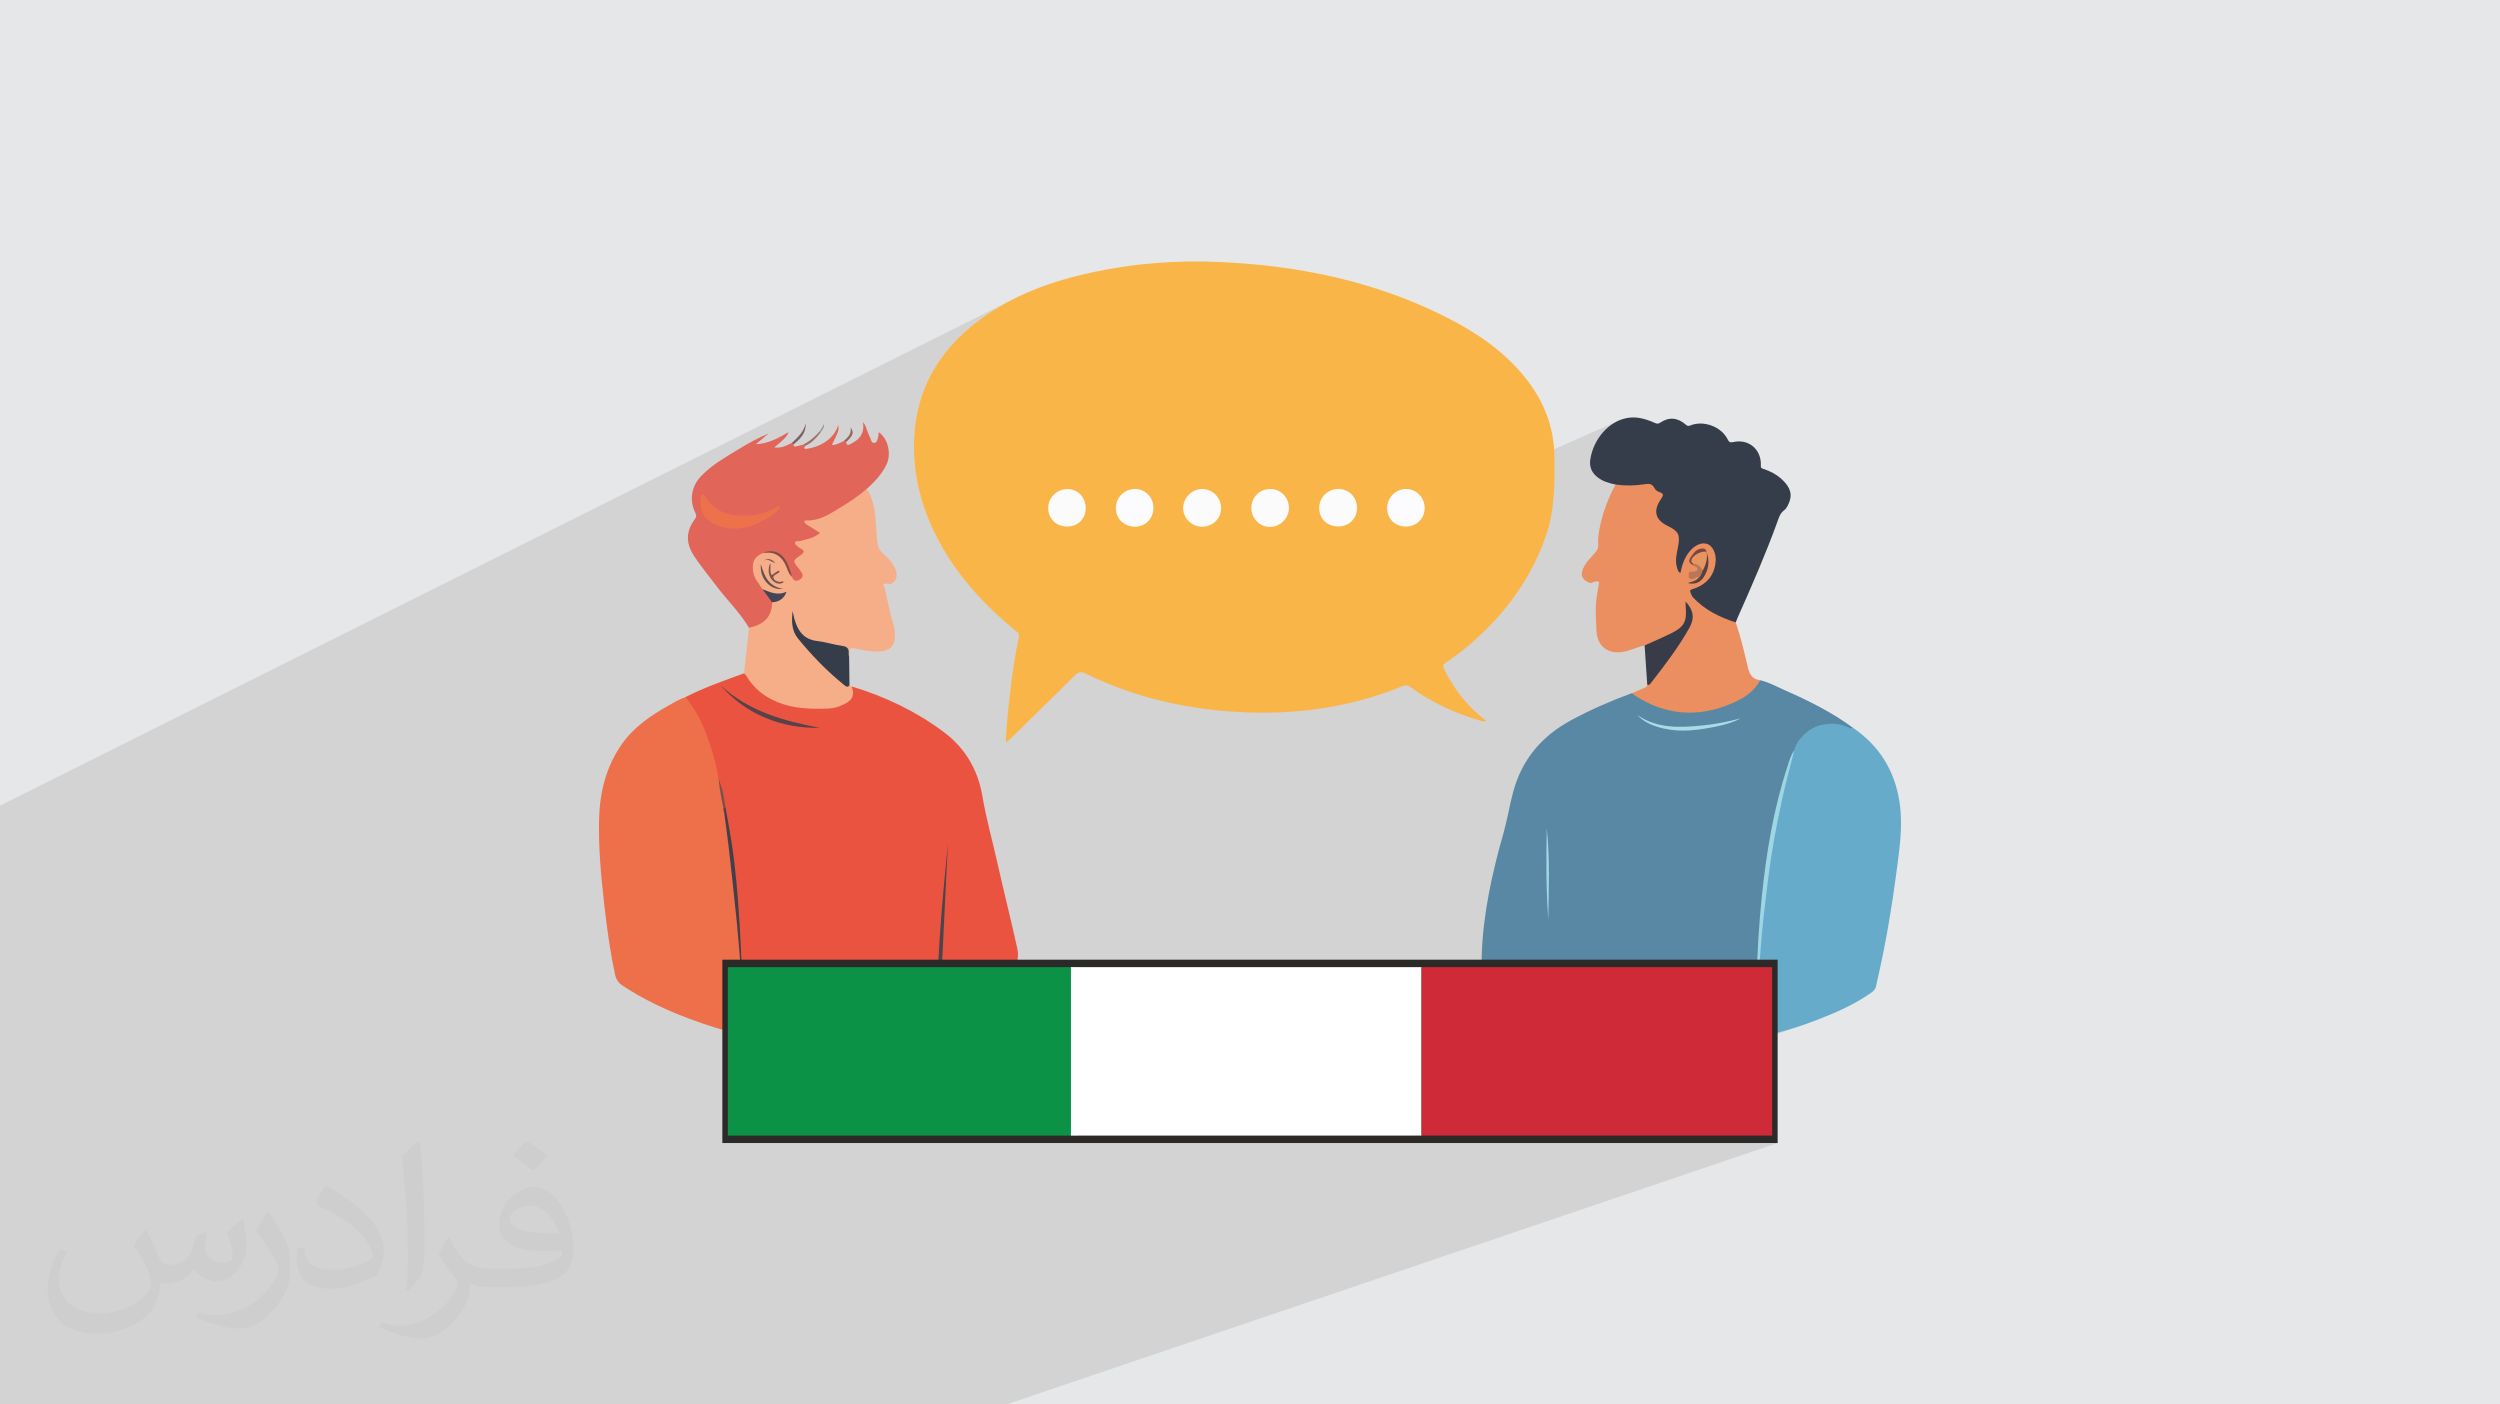 <?xml version="1.0" encoding="UTF-8"?>
<!DOCTYPE svg PUBLIC "-//W3C//DTD SVG 1.0//EN" "http://www.w3.org/TR/2001/REC-SVG-20010904/DTD/svg10.dtd">
<!-- Creator: CorelDRAW -->
<svg xmlns="http://www.w3.org/2000/svg" xml:space="preserve" width="94.192mm" height="52.917mm" version="1.0" style="shape-rendering:geometricPrecision; text-rendering:geometricPrecision; image-rendering:optimizeQuality; fill-rule:evenodd; clip-rule:evenodd"
viewBox="0 0 9404.92 5283.66"
 xmlns:xlink="http://www.w3.org/1999/xlink"
 xmlns:xodm="http://www.corel.com/coreldraw/odm/2003">
 <defs>
  <style type="text/css">
   <![CDATA[
    .fil36 {fill:#2B2A29}
    .fil39 {fill:#CF2A37}
    .fil37 {fill:#0C9246}
    .fil38 {fill:white}
    .fil3 {fill:#F9B548;fill-rule:nonzero}
    .fil11 {fill:#F6AE88;fill-rule:nonzero}
    .fil29 {fill:#ED724B;fill-rule:nonzero}
    .fil6 {fill:#ED704A;fill-rule:nonzero}
    .fil5 {fill:#EA5340;fill-rule:nonzero}
    .fil18 {fill:#FCFBFD;fill-rule:nonzero}
    .fil17 {fill:#FCFBFB;fill-rule:nonzero}
    .fil9 {fill:#EB8E60;fill-rule:nonzero}
    .fil10 {fill:#E16558;fill-rule:nonzero}
    .fil35 {fill:#E49560;fill-rule:nonzero}
    .fil26 {fill:#BA7758;fill-rule:nonzero}
    .fil14 {fill:#A16E67;fill-rule:nonzero}
    .fil20 {fill:#A9DAE7;fill-rule:nonzero}
    .fil28 {fill:#7E453F;fill-rule:nonzero}
    .fil15 {fill:#93655C;fill-rule:nonzero}
    .fil34 {fill:#86504C;fill-rule:nonzero}
    .fil31 {fill:#834B48;fill-rule:nonzero}
    .fil21 {fill:#A0D8EA;fill-rule:nonzero}
    .fil19 {fill:#9ED6E4;fill-rule:nonzero}
    .fil25 {fill:#7B524A;fill-rule:nonzero}
    .fil16 {fill:#9A9294;fill-rule:nonzero}
    .fil33 {fill:#77544D;fill-rule:nonzero}
    .fil13 {fill:#7A6162;fill-rule:nonzero}
    .fil27 {fill:#574040;fill-rule:nonzero}
    .fil32 {fill:#614F53;fill-rule:nonzero}
    .fil24 {fill:#564248;fill-rule:nonzero}
    .fil7 {fill:#67ABCA;fill-rule:nonzero}
    .fil4 {fill:#5888A3;fill-rule:nonzero}
    .fil22 {fill:#49454A;fill-rule:nonzero}
    .fil23 {fill:#433F48;fill-rule:nonzero}
    .fil30 {fill:#444457;fill-rule:nonzero}
    .fil12 {fill:#373C48;fill-rule:nonzero}
    .fil8 {fill:#363D4A;fill-rule:nonzero}
    .fil2 {fill:#373435;fill-opacity:0.031}
    .fil1 {fill:#2B2A29;fill-opacity:0.102}
    .fil0 {fill:#E6E7E8}
   ]]>
  </style>
 </defs>
 <g id="Layer_x0020_1">
  <polygon class="fil0" points="-0,0 9404.92,0 9404.92,5283.66 -0,5283.66 "/>
  <polygon class="fil1" points="6965.62,2739.78 6954.93,2743.96 6956.92,2744.61 6960.29,2744.9 6963.59,2744 6748.89,2827.63 6747.32,2833.85 6744.5,2844.81 6741.67,2855.78 6738.83,2866.74 6735.97,2877.69 6733.12,2888.66 6730.27,2899.62 6727.45,2910.58 6724.63,2921.55 6721.84,2932.52 6719.1,2943.5 6716.39,2954.5 6713.74,2965.49 6711.14,2976.51 6708.59,2987.54 6706.13,2998.58 6702.06,3017.21 6698.08,3035.86 6694.17,3054.53 6690.34,3073.21 6686.61,3091.9 6682.96,3110.62 6679.42,3129.35 6675.97,3148.1 6672.64,3166.88 6669.41,3185.67 6666.31,3204.49 6663.32,3223.33 6660.47,3242.19 6657.73,3261.08 6655.14,3279.99 6652.69,3298.94 6650.4,3317.21 6648.13,3335.48 6645.87,3353.75 6643.64,3372.02 6641.45,3390.3 6639.3,3408.58 6637.19,3426.86 6635.15,3445.15 6633.17,3463.46 6631.27,3481.76 6629.44,3500.07 6627.7,3518.39 6626.05,3536.74 6624.51,3555.08 6623.07,3573.45 6621.76,3591.82 6621.13,3600.67 6620.44,3609.51 6619.71,3618.34 6618.93,3627.19 6618.12,3636.03 6617.91,3638.31 6666.75,3638.31 6666.75,3890.25 6674.78,3888.27 6689.52,3884.47 6704.2,3880.49 6718.84,3876.34 6733.43,3872.03 6747.96,3867.55 6762.45,3862.91 6776.9,3858.12 6791.3,3853.17 6666.75,3897.17 6666.75,4272.02 6584.42,4300.03 6687.44,4300.03 3785.69,5283.66 3693.11,5283.66 2742.27,5283.66 2703.36,5283.66 2511.14,5283.66 2299.57,5283.66 2285.88,5283.66 2213.15,5283.66 2177.74,5283.66 2125.78,5283.66 1980.62,5283.66 1940.5,5283.66 1754.21,5283.66 1354.5,5283.66 1352.12,5283.66 1351.2,5283.66 1121.55,5283.66 1023.03,5283.66 1016,5283.66 954.74,5283.66 949.05,5283.66 289.28,5283.66 217.78,5283.66 195.17,5283.66 138.47,5283.66 -0,5283.66 -0,5271.05 -0,5256.49 -0,5255.76 -0,5246.25 -0,5240.69 -0,5045.99 -0,5036.9 -0,5014.54 -0,4950.54 -0,4906.2 -0,4877.49 -0,4809.06 -0,4806.62 -0,4805.69 -0,4795.32 -0,4788.22 -0,4755.57 -0,4751.33 -0,4702.8 -0,4686.27 -0,4654.25 -0,4653.21 -0,4648.12 -0,4512.62 -0,4442.95 -0,4396.79 -0,4394.8 -0,4333.3 -0,4321.22 -0,4321.08 -0,4313.45 -0,4286.34 -0,4286.33 -0,4266.39 -0,4249.33 -0,4248.5 -0,4230.11 -0,4202.54 -0,4196.7 -0,4192.37 -0,4144.38 -0,4144.25 -0,4136.89 -0,4126.19 -0,4121.58 -0,4109.05 -0,4103.61 -0,4098.41 -0,4097.17 -0,4097.09 -0,4084.86 -0,4079.03 -0,4073.16 -0,4044.01 -0,4041.51 -0,4037.61 -0,4032.32 -0,4020.85 -0,4014.08 -0,4008.61 -0,4004.58 -0,3978.73 -0,3970.78 -0,3965.89 -0,3945.58 -0,3935.99 -0,3924.28 -0,3920.79 -0,3919.4 -0,3918.36 -0,3912.39 -0,3911.54 -0,3906.8 -0,3889.63 -0,3879.17 -0,3846.71 -0,3842.49 -0,3841.63 -0,3836.04 -0,3835.2 -0,3830.5 -0,3821.26 -0,3820.21 -0,3819.18 -0,3818.53 -0,3818.13 -0,3814.38 -0,3808.91 -0,3798.27 -0,3761.08 -0,3751.65 -0,3750.45 -0,3749.14 -0,3724.89 -0,3720.84 -0,3714.88 -0,3708.98 -0,3698.87 -0,3696.28 -0,3693.13 -0,3690.91 -0,3686.47 -0,3643.08 -0,3637.67 -0,3628.85 -0,3610.74 -0,3610.47 -0,3606.13 -0,3605.96 -0,3589.75 -0,3589.51 -0,3584.65 -0,3582.64 -0,3582.42 -0,3582.25 -0,3579.54 -0,3569.63 -0,3558.26 -0,3550.29 -0,3550.2 -0,3550.11 -0,3546.42 -0,3544.07 -0,3543.23 -0,3526.3 -0,3516.58 -0,3512.91 -0,3512.63 -0,3506.28 -0,3505.68 -0,3504.39 -0,3496.67 -0,3493.25 -0,3492.31 -0,3490.68 -0,3486.8 -0,3486.45 -0,3486.28 -0,3485.63 -0,3484.94 -0,3483.59 -0,3482.59 -0,3476.59 -0,3473.34 -0,3464.28 -0,3464.2 -0,3459.41 -0,3441.32 -0,3440.47 -0,3436.69 -0,3432.52 -0,3431.72 -0,3425.21 -0,3421.65 -0,3419.22 -0,3412.54 -0,3366.87 -0,3356.12 -0,3352.07 -0,3351.52 -0,3332.89 -0,3329.96 -0,3328.92 -0,3301.5 -0,3274.94 -0,3258.73 -0,3246.12 -0,3239.67 -0,3239.38 -0,3235.68 -0,3226.06 -0,3219.02 -0,3216.33 -0,3193.27 -0,3188.06 -0,3185.3 -0,3176.6 -0,3172.36 -0,3165.1 -0,3164.46 -0,3164.43 -0,3156.81 -0,3153.47 -0,3148.4 -0,3147.42 -0,3131.19 -0,3101.55 -0,3101.11 -0,3099.68 -0,3098.82 -0,3073.52 -0,3069.83 -0,3042.89 -0,3031 3810.36,1126 3797.67,1132.56 3785.06,1139.33 3772.55,1146.29 3760.12,1153.48 3747.79,1160.88 3735.54,1168.51 3723.39,1176.35 3711.35,1184.43 3699.4,1192.73 3687.55,1201.28 3672,1212.99 3656.93,1224.96 3642.35,1237.16 3628.24,1249.61 3614.62,1262.31 3601.49,1275.25 3588.84,1288.45 3576.69,1301.89 3565.03,1315.58 3553.87,1329.52 3543.21,1343.71 3533.04,1358.15 3523.38,1372.84 3514.23,1387.79 3505.57,1402.99 3497.44,1418.43 3489.81,1434.14 3482.7,1450.09 3476.1,1466.31 3470.02,1482.78 3464.46,1499.5 3459.41,1516.47 3454.9,1533.71 3450.92,1551.2 3447.45,1568.95 3444.53,1586.97 3442.13,1605.24 3440.27,1623.76 3438.95,1642.55 3438.16,1661.6 3437.93,1680.92 3438.23,1700.49 3438.73,1713.52 3439.48,1726.47 3440.45,1739.36 3441.66,1752.19 3443.11,1764.94 3444.77,1777.63 3446.66,1790.25 3448.78,1802.81 3451.13,1815.3 3453.68,1827.72 3456.46,1840.08 3459.44,1852.39 3462.65,1864.62 3466.05,1876.79 3469.68,1888.89 3473.49,1900.93 3477.53,1912.91 3481.75,1924.84 3486.17,1936.69 3490.8,1948.48 3495.61,1960.22 3500.61,1971.89 3505.8,1983.51 3511.18,1995.06 3516.76,2006.55 3522.5,2017.98 3528.43,2029.36 3534.53,2040.68 3540.81,2051.93 3542.14,2054.24 3986.97,1845.7 4000.39,1841.36 4014.78,1839.71 4029.05,1840.96 4042.23,1844.95 4054.08,1851.41 4064.34,1860.07 4072.74,1870.69 4079.04,1882.99 4082.99,1896.7 4084.33,1911.58 4083.69,1918.35 4240.88,1845.37 4254.16,1841.13 4268.48,1839.53 4282.85,1840.76 4296.16,1844.71 4308.16,1851.1 4318.57,1859.67 4327.14,1870.16 4333.6,1882.29 4337.68,1895.8 4339.12,1910.44 4338.48,1917.42 4496.13,1844.93 4509.35,1840.88 4523.35,1839.61 4537.62,1841.25 4550.86,1845.55 4562.8,1852.21 4573.19,1860.98 4581.73,1871.58 4588.18,1883.72 4592.25,1897.14 4593.68,1911.56 4593.18,1916.66 4749.4,1845.51 4762.73,1841.21 4777.23,1839.49 4791.5,1840.6 4804.82,1844.48 4816.92,1850.83 4827.5,1859.36 4836.28,1869.8 4842.98,1881.87 4847.3,1895.29 4848.96,1909.78 4848.36,1916.4 5006.11,1845.23 5019.5,1840.97 5033.91,1839.38 5048.41,1840.61 5061.81,1844.53 5073.86,1850.87 5084.3,1859.39 5092.88,1869.81 5099.35,1881.9 5103.45,1895.4 5104.92,1910.06 5104.44,1915.59 5263.25,1844.62 5276.62,1840.7 5290.89,1839.53 5305.06,1841.28 5318.19,1845.76 5330.01,1852.66 5340.23,1861.68 5348.56,1872.54 5354.75,1884.93 5358.52,1898.55 5359.05,1905.88 6084.21,1584.58 6072.57,1590.85 6061.36,1598.13 6050.68,1606.35 6040.54,1615.45 6031.01,1625.39 6022.13,1636.09 6013.97,1647.5 6006.56,1659.56 5999.96,1672.2 5994.23,1685.37 5989.39,1699.01 5988.7,1701.51 6258.61,1582.64 6246.41,1589.75 6243.01,1591.78 5988,1704.07 5985.53,1713.07 5982.68,1727.46 5981.65,1737.38 5981.81,1746.81 5983.16,1755.75 5985.7,1764.23 5989.4,1772.26 5994.3,1779.83 6000.35,1786.97 6007.57,1793.7 6015.37,1799.62 6023.53,1804.69 6031.99,1809.02 6040.71,1812.72 6049.67,1815.85 6058.82,1818.53 6068.11,1820.83 6077.53,1822.87 6079.42,1825.15 6081.49,1826.98 6083.75,1828.44 6086.16,1829.54 6088.69,1830.34 6091.33,1830.87 6094.06,1831.18 6096.86,1831.3 6105.39,1831.53 6113.92,1831.86 6122.47,1832.2 6131.02,1832.44 6139.54,1832.48 6148.02,1832.21 6156.45,1831.53 6164.82,1830.33 6174.16,1829.02 6182.99,1828.59 6191.39,1829.11 6199.44,1830.67 6207.25,1833.32 6214.91,1837.16 6222.52,1842.25 6230.17,1848.68 6235.15,1853.63 6238.8,1858.11 6241.19,1862.3 6242.4,1866.4 6242.49,1870.6 6241.54,1875.09 6239.62,1880.06 6236.81,1885.72 6229.92,1900.87 6226.04,1914.99 6225.17,1928.13 6227.28,1940.35 6232.37,1951.71 6240.42,1962.25 6251.42,1972.04 6265.35,1981.15 6266.78,1981.97 6268.22,1982.79 6269.65,1983.61 6271.1,1984.41 6272.55,1985.17 6274.02,1985.91 6275.51,1986.62 6277.02,1987.27 6285.81,1991.62 6293.09,1996.8 6298.91,2002.76 6303.34,2009.51 6306.41,2017 6308.21,2025.2 6308.78,2034.1 6308.19,2043.68 6307.63,2048.04 6306.98,2052.38 6306.25,2056.72 6305.48,2061.03 6304.67,2065.34 6303.84,2069.66 6303.01,2073.96 6302.2,2078.27 6301.11,2084.82 6300.97,2085.87 6392.09,2047.43 6383.52,2051.26 6375.08,2056.5 6366.94,2063.06 6363.84,2066.2 6391.65,2054.47 6401.06,2051.76 6410.13,2051.33 6418.66,2053.09 6426.51,2056.98 6433.46,2062.91 6439.35,2070.78 6443.99,2080.56 6445.36,2084.48 6446.54,2088.45 6447.52,2092.45 6448.24,2096.49 6448.69,2100.55 6448.83,2104.64 6448.62,2108.76 6448.04,2112.9 6444.24,2129.67 6439.18,2145.43 6432.65,2160.05 6424.45,2173.37 6414.41,2185.24 6402.3,2195.53 6387.95,2204.07 6362.17,2214.81 6360.64,2215.72 6357.33,2218.89 6356.49,2220.4 6362.66,2217.82 6365.1,2216.92 6384.78,2209.72 6355.67,2221.85 6355.27,2222.56 6354.43,2226.73 6354.8,2231.42 6356.35,2236.65 6359.05,2242.46 6360.44,2244.84 6361.96,2247.13 6363.6,2249.32 6365.32,2251.46 6367.11,2253.53 6368.96,2255.57 6370.83,2257.57 6372.72,2259.57 6380.05,2266.96 6387.65,2273.88 6395.5,2280.39 6403.59,2286.52 6411.88,2292.29 6420.37,2297.75 6429.03,2302.93 6437.82,2307.87 6446.75,2312.59 6455.79,2317.14 6464.89,2321.57 6474.07,2325.87 6483.28,2330.11 6492.52,2334.33 6501.76,2338.54 6510.96,2342.79 6513.28,2343.73 6515.64,2344.41 6518.02,2344.79 6520.42,2344.86 6522.8,2344.59 6525.17,2343.95 6312.93,2430.88 6305.7,2441.59 6296.81,2454.46 6287.78,2467.23 6278.63,2479.92 6269.39,2492.54 6260.04,2505.08 6250.62,2517.58 6241.13,2530.02 6231.59,2542.44 6222.01,2554.82 6212.41,2567.19 6211.07,2569.04 6209.69,2571 6208.2,2572.88 6206.53,2574.52 6204.64,2575.74 6195.78,2579.34 6195.21,2580.65 6193.68,2582.69 6191.8,2584.37 6189.65,2585.76 6187.31,2586.95 6184.91,2588.03 6182.49,2589.08 6177.16,2591.44 6171.81,2593.76 6166.43,2596.06 6161.07,2598.34 6155.69,2600.61 6150.31,2602.88 6144.93,2605.15 6139.56,2607.42 6141.02,2608.66 6142.47,2609.93 6143.92,2611.21 6145.37,2612.47 6146.83,2613.72 6148.32,2614.92 6149.85,2616.07 6151.43,2617.15 6162.32,2623.96 6173.24,2630.38 6184.2,2636.42 6195.19,2642.07 6206.21,2647.33 6217.27,2652.21 6228.35,2656.72 6239.47,2660.83 6250.62,2664.57 6261.8,2667.92 6273.01,2670.89 6284.25,2673.48 6295.52,2675.69 6306.82,2677.52 6318.15,2678.97 6321.2,2679.26 6621.42,2558.98 6614.99,2564.09 6608.97,2569.64 6603.25,2575.48 6597.68,2581.49 6592.13,2587.52 6586.45,2593.45 6580.51,2599.15 6574.18,2604.46 6563.23,2612.51 6551.94,2620.07 6540.32,2627.12 6528.4,2633.67 6516.18,2639.72 6503.71,2645.28 6437.53,2671.7 6444.65,2670.06 6456.32,2666.99 6468,2663.57 6479.71,2659.76 6491.45,2655.59 6503.21,2651.05 6296.51,2733.54 6309.77,2734.09 6325.47,2734.19 6341.24,2733.82 6357.05,2733.06 6372.89,2731.98 6388.76,2730.68 6404.62,2729.22 6413.69,2728.29 6422.74,2727.24 6431.77,2726.08 6440.8,2724.8 6449.82,2723.42 6458.82,2721.93 6467.82,2720.35 6476.8,2718.67 6485.77,2716.92 6494.74,2715.08 6503.68,2713.16 6512.62,2711.18 6521.55,2709.13 6530.46,2707.02 6539.37,2704.86 6548.27,2702.64 6537.17,2708.09 6525.9,2713 5675.85,3050.13 5674.61,3055.9 5672.53,3065.54 5670.44,3075.15 5668.29,3084.77 5666.09,3094.37 5663.82,3103.94 5661.45,3113.5 5658.96,3123.01 5656.35,3132.51 5652.3,3146.87 5648.32,3161.24 5644.39,3175.62 5642.12,3184.1 5818.83,3114.78 5819.94,3125.57 5820.32,3129.67 6834.69,2732.36 6818.03,2740.37 6802,2750.82 6798.34,2753.88 6837.15,2738.68 6850.47,2734.51 6863.79,2731.39 6877.12,2729.41 6890.46,2728.62 6903.81,2729.1 6917.18,2730.91 6930.57,2734.11 6943.99,2738.77 6947,2740.2 6950.21,2741.9 6953.4,2743.43 6969.68,2737.09 6967.64,2738.81 "/>
  <path class="fil2" d="M548.54 4627.69c17.95,27.21 29.6,53.36 40.96,82.43 8.45,16.91 12.93,48.09 52.57,48.09 11.61,0 28.28,-3.42 43.06,-11.61 16.63,-8.73 29.32,-21.94 35.94,-42l15.85 -53.36 38.57 -19.02 2.64 2.64c-5.27,20.09 -6.59,39.36 -6.59,54.43 0,44.63 38.57,61.56 69.22,61.56 17.95,0 34.09,-8.73 34.09,-25.11 0,-21.13 -8.98,-57.06 -20.62,-89.29 17.95,-17.95 35.94,-35.94 56.53,-50.47l3.17 1.6c8.98,38.04 14,75.56 14,100.66 0,24.57 -10.83,51.79 -19.81,69.49 -18.49,34.87 -51.25,62.62 -90.87,62.62 -30.1,0 -63.65,-15.07 -86.66,-43.06l-1.32 0c-21.66,26.96 -55.22,51.25 -108.86,51.25l-16.63 0c-2.64,35.41 -10.29,60.49 -21.94,82.95 -31.95,62.34 -126.81,106.47 -216.1,106.47 -124.17,0 -186.51,-71.59 -186.51,-166.96 0,-58.91 19.27,-113.6 48.88,-152.42l24.29 10.04c-18.49,35.41 -30.91,68.68 -30.91,101.45 0,89.29 72.66,131.83 156.4,131.83 77.68,0 173.83,-49.41 191.28,-106.72 -6.59,-62.62 -30.1,-91.93 -66.04,-148.99 10.83,-19.02 24.83,-38.04 42.28,-58.38l3.17 0 0 0 0 0 -0.02 -0.09zm1432.13 -336.04c26.15,16.39 51.79,35.66 76.87,57.85 -14,19.81 -31.45,37.79 -53.11,53.64 -25.11,-20.34 -50.19,-37.79 -75.84,-56.27 17.42,-19.55 34.62,-38.29 52.04,-55.22l0 0 0 0 0 0 0 0 0 0 0.03 0zm13.47 244.11c-42.28,0 -76.87,27.75 -76.87,48.34 0,44.13 84.53,57.85 185.72,57.31 -12.68,-51.79 -57.06,-105.68 -108.86,-105.68l0.01 0.03zm-94.86 236.19c54.96,0 103.04,-1.6 139.74,-10.83 40.96,-10.29 75.56,-30.91 75.56,-45.17 0,-3.7 0,-8.19 -1.32,-11.89 -22.98,2.11 -49.41,2.11 -72.38,2.11 -74.49,0 -131.55,-16.91 -154.02,-58.66 -5.55,-11.61 -9.51,-24.57 -9.51,-39.36 0,-40.43 17.42,-79.79 48.09,-107 25.61,-22.45 53.89,-36.44 82.67,-36.44 52.04,0 93.51,41.75 122.57,107.54 15.85,35.94 26.68,77.4 26.68,129.72 0,34.87 -9.51,64.19 -31.17,85.85 -40.43,39.11 -114.92,53.89 -229.04,53.89l-51.79 0 0 0 -13.47 0c-28.28,0 -48.62,-5.02 -64.72,-17.42l-2.64 0c0.79,6.59 1.32,12.93 1.32,19.02 0,25.61 -8.45,58.38 -25.61,84.53 -50.72,75.3 -105.68,108.04 -153.24,108.04 -48.09,0 -107,-18.49 -160.11,-42.54l9.51 -18.49c17.17,7.13 40.96,11.89 73.7,11.89 85.85,0 198.66,-82.43 212.66,-163 -3.17,-6.59 -8.98,-15.32 -17.17,-24.57 -25.11,-29.85 -40.96,-54.68 -55.75,-80.83 12.68,-25.11 24.29,-45.17 35.13,-63.4l4.49 -0.53c36.72,74.77 69.99,117.55 144.23,117.55l11.61 0 0 0 53.89 0 0 0 0 0 0 0 0 0 0 0 0.09 0.01zm-371.98 79c6.34,-34.34 6.87,-72.91 6.87,-108.86l0 -53.36c0,-99.6 -12.68,-244.36 -22.98,-338.68 17.95,-19.27 43.06,-42 62.87,-57.31l5.81 1.6c13.47,118.62 16.63,256 16.63,383.06 0,33.3 -1.32,65.79 -4.49,89.55 -1.85,30.1 -19.27,52.83 -56.53,87.7l-8.19 -3.7zm-382.8 -157.19c1.85,46.77 24.83,83.49 105.15,83.49 49.93,0 92.19,-12.93 138.96,-35.13 8.45,-3.7 12.93,-8.73 12.93,-12.93 0,-29.32 -22.45,-68.15 -60.23,-103.55 -36.72,-33.3 -85.34,-62.62 -130.76,-82.18 -15.6,-6.59 -20.62,-13.47 -20.62,-20.09 0,-13.47 17.95,-41.75 32.77,-62.09l5.02 -0.53c52.04,27.21 110.17,67.64 153.24,112.53 39.11,41.47 63.4,83.49 63.4,129.19 0,33.81 -10.29,65.51 -26.96,95.11 -57.06,28.79 -117.83,50.72 -178.06,50.72 -73.17,0 -123.1,-34.34 -123.1,-114.92 0,-8.73 0,-22.19 3.17,-39.64l25.11 0 0 0 0 0 0 0 0 0 0 0 -0.02 0zm-132.37 -132.9l45.45 73.45c16.63,27.21 32.23,56.81 32.23,103.55l0 59.7c0,48.34 -30.91,100.13 -80.83,151.38 -39.11,34.62 -73.7,49.41 -105.68,49.41 -47.55,0 -101.98,-14.79 -164.85,-41.75l7.13 -18.49c19.81,5.27 42.79,9.77 71.06,9.77 90.36,-0.53 182.8,-66.57 225.08,-147.15 5.02,-9.26 6.87,-17.95 6.87,-24.04 0,-9.26 -5.02,-19.55 -8.98,-28.79 -22.98,-43.31 -48.62,-82.95 -76.87,-119.68 14.79,-23.25 29.6,-45.7 45.7,-67.9l3.7 0.53 0 0 0 0 0 0 0 0 0 0 -0.02 0.01z"/>
  <g id="_2885214369344">
   <g>
    <path class="fil3" d="M3783.75 2794.46c1.93,-67.55 9.62,-129.23 16.63,-190.96 7.94,-69.8 17.86,-139.33 32.8,-208.03 2.65,-12.13 -5.31,-16.84 -12.79,-22.91 -101.45,-82.28 -190.49,-175.78 -259.73,-287.2 -73.31,-117.97 -118.34,-245.57 -122.43,-384.89 -6.16,-210.17 80.93,-375.56 249.31,-499.2 125.86,-92.42 269.17,-143.74 420.24,-176.46 159.17,-34.47 320.38,-46.48 482.66,-39.09 300.21,13.67 589.6,73.97 859.03,212.13 111.57,57.19 213.72,127.84 292.35,228.07 67.29,85.77 104.68,182.19 105.87,291.85 1.08,99.74 1.56,199.16 -31.27,295.57 -55.38,162.63 -153.66,295.06 -281.93,406.97 -29.85,26.04 -61.45,49.85 -94.5,71.61 -11.6,7.64 -12.84,14.19 -6.63,26.75 37.62,76.02 88.76,140.93 157.02,192.58 -6.52,5.77 -12.13,2.65 -17.14,1.21 -95.78,-27.62 -185.61,-67.9 -266.27,-127.08 -10.92,-8.01 -20.1,-8.49 -32.27,-3.5 -204.7,83.72 -418.61,110.29 -637.53,95.41 -192.97,-13.13 -378.97,-57.78 -553.62,-143.49 -16.29,-7.99 -26.28,-6.38 -39.52,6.81 -80.47,80.2 -162.04,159.29 -243.29,238.71 -4.06,3.98 -8.48,7.59 -16.98,15.14z"/>
    <path class="fil4" d="M6621.42 2558.98c32.12,7.01 60.53,23.4 90.19,36.39 90.21,39.49 178.34,83.02 258.07,141.72 -7.5,14.71 -17.96,4.81 -25.69,1.69 -35.83,-14.45 -71.31,-12.59 -106.84,-0.09 -43.31,15.24 -67.44,48.89 -84.22,89.31 -29.62,66.55 -47.48,136.71 -63.87,207.25 -27.76,119.34 -45.01,240.32 -56.31,362.29 -5.86,63.27 -10.1,126.59 -13.95,190 -1.94,32.05 -0.91,64.32 -5.12,96.26 -2.92,7.73 -2.93,15.85 -2.39,23.78 3.86,56.88 -4.83,113.48 -3.73,170.29 0.19,9.56 -0.55,19.01 -7.17,26.82 -255.8,53.23 -507.96,44.84 -754.55,-47.04 -93.91,-35 -178.21,-85.18 -241.12,-165.98 -21.06,-27.05 -31.78,-56.57 -30.79,-91.44 4.56,-160.02 39.03,-314.57 82.44,-467.73 14.32,-50.53 22.34,-102.58 36.14,-153.47 33.12,-122.15 106.98,-209.21 216.8,-268.86 74.15,-40.27 151.16,-73.81 230.28,-102.76 9.89,0.99 17.74,6.37 25.7,11.63 115.4,76.42 294.15,74.08 408.91,-14.59 17.54,-13.56 29.4,-32.53 47.24,-45.48z"/>
    <path class="fil5" d="M2579.59 2622.06c70.46,-36.12 145.17,-61.8 219.26,-88.99 9.4,-1.99 12.99,5.31 16.83,11.2 53.69,82.36 135.19,109.89 227.7,115.17 21.18,1.21 42.49,0.05 63.72,0.21 18.62,0.15 36.3,-4.09 53.62,-10.43 27.27,-9.96 46.13,-25.8 41.39,-58.45 -0.42,-2.93 0.63,-5.79 2.21,-8.34 124.89,37.89 241.25,93.16 346.04,171.45 80.77,60.36 128.54,142.44 145.17,240.44 14.36,84.6 37.6,166.89 56.28,250.33 24.3,108.48 51.53,216.29 75.54,324.83 8.11,36.65 -5.92,71 -24.37,102.43 -35.56,60.58 -88.93,102.43 -148.74,136.63 -107.02,61.2 -223.79,92.91 -344.76,110.48 -166.41,24.2 -331.43,12.42 -495.35,-21.82 -4.97,-1.04 -9.78,-2.84 -14.66,-4.26 -5.94,-6.34 -7.03,-14.3 -6.9,-22.39 0.78,-50.94 -7.75,-101.63 -4.52,-152.6 1.67,-26.46 -6.69,-51.92 -6.54,-78.16 7.01,-20.4 -1.31,-40.46 -1.35,-60.69 -0.16,-87.55 -9.4,-174.44 -17.19,-261.48 -6.38,-71.12 -14.77,-141.93 -27.16,-212.23 -3.9,-22.19 -10.93,-43.81 -12.85,-66.39 -2.98,-36.9 -13.5,-72.17 -23.61,-107.51 -16.96,-74.96 -35.56,-149.4 -70.05,-218.73 -12.06,-24.25 -25.14,-47.91 -42.42,-69 -5.08,-6.21 -10.34,-12.65 -7.27,-21.72z"/>
    <path class="fil6" d="M2786.29 3638.83c8.23,35.62 9.83,71.75 8.84,108.16 -1.33,48.72 7.5,97.15 4.33,145.96 -71.5,-13.06 -140.17,-35.81 -208.06,-61.1 -86.66,-32.31 -169.67,-72.04 -247.39,-122.55 -15.62,-10.15 -25.62,-22.33 -29.72,-41.07 -19.23,-88.02 -31.12,-177.21 -41.27,-266.52 -12.14,-106.9 -22.04,-214.21 -19.26,-322.02 2.6,-100.75 26.63,-195.62 84.99,-279.5 44.64,-64.14 107.45,-107.13 174.19,-144.88 21.58,-12.2 42.94,-25.16 66.64,-33.25 23.49,33.18 46.98,66.43 62.98,104.1 27.9,65.63 49.79,133.09 60.33,203.88 8.53,38.69 19.95,76.84 21.91,116.76 0.22,4.49 2.52,8.28 3.63,12.46 5.53,38.89 13.92,77.31 18.3,116.38 5.1,45.62 10.3,91.23 15.49,136.84 7.42,65.16 12.98,130.52 17.63,195.88 3.1,43.36 8.05,86.79 6.42,130.45z"/>
    <path class="fil7" d="M6750.1 2822.88c8.04,-40.89 56.96,-86.34 101.37,-95.61 35.28,-7.37 69.38,-6.67 102.32,9.41 5.18,2.53 10.45,6.11 15.9,0.41 100.81,68.4 159.07,162.98 176.75,283.51 12.33,83.94 0.17,166.7 -10.53,249.29 -17.3,133.42 -39.33,266.15 -68.8,397.53 -3.21,14.27 -6.76,28.46 -9.51,42.82 -2.29,11.95 -10.32,18.75 -19.54,25.22 -62.84,44.19 -132.71,74.52 -203.85,101.94 -75.92,29.25 -153.79,52.18 -233.83,67.31 1.53,-68.86 3.05,-137.72 4.57,-206.59 0.13,-5.74 -0.77,-11.74 3.76,-16.5 6.2,15.49 0.53,31.73 2.81,45.06 -1.06,-77.13 6.54,-156.17 12.87,-235.29 12.8,-159.91 36.61,-318.19 70.67,-474.91 14.27,-65.64 31.23,-130.62 55.04,-193.6z"/>
    <path class="fil8" d="M6077.53 1822.87c-25.22,-5.15 -49.64,-12.21 -69.95,-29.17 -20.82,-17.39 -29.24,-39.12 -24.89,-66.24 12.41,-77.63 70.22,-142.88 138.69,-155.06 36,-6.39 69.6,3.47 102.15,17.7 8.09,3.52 13.32,6.15 22.9,-0.36 32.54,-22.14 65.21,-18.85 96.1,8.21 6.29,5.51 9.85,5.1 16.65,2.38 49.34,-19.78 115.25,4.13 139.47,51.25 5.39,10.49 8.79,14.51 21.89,11.48 58.27,-13.42 106.73,28.35 103.66,88.87 -0.5,10 4.89,10.45 11.12,12.52 24.53,8.18 47.4,19.93 66.42,37.38 24.07,22.09 42.65,47.72 30.78,82.9 -4.25,12.62 -10.52,27.18 -20.52,34.67 -15.81,11.82 -19.86,27.79 -25.78,44.12 -44.49,122.84 -96.96,242.4 -150.05,361.69 -2.37,5.31 -4.26,10.83 -6.38,16.26 -5.99,4.41 -12.72,4.15 -18.82,1.31 -49.02,-22.84 -99.94,-42.57 -138.24,-83.22 -5.02,-5.33 -10.16,-10.59 -13.67,-17.11 -8.72,-16.24 -5.42,-26.25 12.1,-31.73 48.22,-15.1 68.3,-51.9 76.88,-97.82 2.08,-11.06 -0.19,-21.93 -4.04,-32.34 -10.55,-28.5 -36.35,-37.73 -61.91,-21.03 -26.48,17.3 -39.29,44.39 -49.11,73.32 -3.07,9.04 -1.55,24.23 -14.82,23.48 -12.74,-0.71 -14.38,-15.21 -16.5,-25.66 -3.5,-17.36 -2.69,-34.96 0.53,-52.4 2.12,-11.5 4.63,-22.94 5.99,-34.6 3.08,-26.39 -5.63,-45.93 -31.17,-56.4 -4.05,-1.67 -7.85,-3.94 -11.66,-6.12 -41.07,-23.4 -50.94,-53.59 -28.55,-95.44 8.63,-16.13 8.5,-23.04 -6.64,-37.03 -20.53,-18.99 -39.63,-22.94 -65.35,-18.35 -22.21,3.96 -45.27,1.34 -67.96,0.97 -7.53,-0.12 -14.58,-1.75 -19.33,-8.43z"/>
    <path class="fil9" d="M6077.53 1822.87c37.25,5.18 74.48,4.47 111.54,-1.52 14.83,-2.4 26.85,-1.73 34.55,14.46 3.12,6.53 11.08,12.84 18.14,15.02 20.06,6.18 15.12,14.27 6.18,27.57 -30.18,44.84 -20.75,77.66 27.46,101.04 39.2,19.01 46.06,32.95 37.43,77.08 -5.19,26.57 -12.48,52.98 -3.43,80.12 2.22,6.64 2.44,14.57 12.25,18.72 6.21,-31.33 16.24,-60.4 37.57,-84.49 19.89,-22.45 45.79,-32.22 65.93,-23.47 18.22,7.92 30.9,34.9 29.18,62.08 -3.45,54.09 -33.54,90.73 -89.22,107.46 -7.35,2.2 -7.81,6.08 -5.94,11.05 2.56,6.76 5.17,14.19 9.93,19.32 44.01,47.53 100.22,74.56 160.69,94.18 19.09,55.93 32.51,113.44 46.02,170.8 6.32,26.85 18.09,43.1 45.62,46.7 -22.92,44.35 -63.26,68.51 -106.42,87.16 -125.88,54.39 -247.59,45.7 -363.58,-28.99 -4.27,-2.76 -7.94,-6.46 -11.87,-9.73 14.33,-6.09 28.73,-12.01 42.93,-18.34 6.35,-2.83 13.68,-5.09 14.35,-13.95 60.06,-69.51 112.39,-144.49 158.48,-223.91 9.6,-16.53 11.11,-32.92 1.62,-50.02 -3.55,-6.39 -6.33,-13.23 -9.3,-20.36 6.14,22.75 0.25,43.93 -8.23,64.52 -9.11,22.12 -29.66,31.44 -49.09,41.79 -26.57,14.15 -54.02,26.29 -82.23,36.79 -6.86,2.57 -13.48,5.97 -21.17,4.15 -27.84,5.66 -53.11,19.41 -81.4,24.24 -56.29,9.62 -96.4,-21.21 -99.64,-78.22 -5.67,-100.42 -2.93,-106.31 9.85,-183.85 -5.4,-6.82 -15.86,-2.19 -23.97,0.46 -2.71,0.88 -5.35,1.87 -7.92,3.12 -33.04,-10.85 -41.54,-31.57 -24.82,-62.26 10.21,-18.77 25.18,-34.08 39.45,-49.71 10.31,-11.3 15.83,-22.33 13.87,-39.11 -3.03,-26.07 11.13,-113.53 55.17,-200.8 3.24,-6.41 6.67,-12.73 10.01,-19.09z"/>
    <path class="fil10" d="M3182.94 1662.99c2.38,18.05 14.19,8.31 20.33,5.27 30.78,-15.22 49.81,-38.37 43.26,-80.11 10.17,11.08 11.26,20.99 14.93,29.5 3.75,8.72 6.3,18.08 10.9,26.3 4.67,8.31 4.58,23.69 17.27,22.12 11.14,-1.39 11.65,-15.49 14.59,-25.05 1.47,-4.78 1.2,-10.1 1.74,-15.36 35.07,24.81 48.61,82.63 28.33,123.46 -17.55,35.32 -44.05,63.63 -73.19,89.66 -3.6,7.22 -7.41,14.19 -14.28,19.07 -50.09,35.6 -99.4,72.43 -157.17,95.52 -16.35,6.54 -32.95,10.95 -56.33,9.76 14.95,14.17 28.46,19.7 40.09,27.78 16.98,11.8 16.87,19.37 -1.56,29.81 -17.35,9.84 -36.47,14.92 -55.98,18.75 -4.6,0.91 -11.44,-0.1 -12.51,6.45 -0.77,4.74 4.34,7.08 7.59,9.9 21.75,18.89 22.01,23.54 -1.74,40.52 -13.93,9.95 -15.76,19.92 -5.21,32.85 4.17,5.1 8.47,10.1 12.03,15.67 11.01,17.23 9.24,30.64 -5.26,39.81 -14.26,9.02 -25.22,4.67 -36.41,-14.38 -8.07,-21.11 -12.93,-43.54 -25.95,-62.61 -18,-26.36 -46.72,-34.9 -76.39,-22.63 -40.8,13.13 -40.58,58.62 -25.07,90.6 6.75,13.91 17.14,25.48 26.2,37.9 10.41,18.27 29.78,30.65 34.74,52.56 9.46,43.88 -29.09,89.11 -80.15,98.51 -3.72,0.69 -7.28,0.3 -9.99,-2.83 -35.02,-58.88 -84.64,-106.4 -125.36,-160.86 -27.6,-36.92 -57.46,-72.18 -82.4,-111.07 -30.47,-47.51 -29.56,-91.19 3.76,-136.59 6,-8.18 7.38,-13.27 2.56,-22.91 -24.02,-48.05 -15.86,-100.39 21.72,-139.74 40.97,-42.91 92.65,-71.28 142.49,-101.88 35.32,-21.68 71.87,-41.34 110.95,-57.93 -15.96,13.43 -31.91,26.85 -47.87,40.28 45.12,-1.79 82.58,-21.57 123.18,-45.41 -5.46,15.5 -14.78,23.16 -23.22,31.12 -8.87,8.36 -18.55,15.86 -30.86,26.24 27.52,4.17 46.71,-7.59 66.47,-17.06 4.44,-0.49 6.36,1.56 5.96,5.93 0.29,11.19 7.98,7.93 13.89,6.64 8.39,-1.82 16.58,-4.49 24.85,-6.8 2.32,2.25 6.53,0.74 8.23,4.18 -2.28,2.72 -6.52,5.5 -6.44,8.14 0.22,6.53 6.33,4.57 10.01,4.12 42.63,-5.17 101.95,-33.15 117.78,-89.92 2.48,21.89 2.48,21.89 -23.88,75.74 17.25,0.64 30.44,-8.51 44.51,-14.75 3.03,1.07 6.96,-0.04 8.87,3.71z"/>
    <path class="fil11" d="M2817.73 2361.8c51.8,-11.35 86.77,-37.9 86.77,-96.03 15.26,-9.76 34.89,-13.07 45.42,-31.46 -31.3,11.97 -56.97,0.72 -81.09,-17.41 -13.04,-21.25 -31.55,-38.72 -35.49,-65.86 -5.22,-36.04 3.64,-56.42 36.68,-70.53 45.74,-9.43 69.11,2.13 88.66,44.22 7,15.1 12.44,30.93 21.02,45.31 5.19,15.71 15.7,18.46 28.9,10.5 12.27,-7.37 14.61,-17.55 5.06,-29.37 -2.73,-3.39 -4.66,-7.44 -7.43,-10.81 -25,-30.56 -24.98,-30.65 6.56,-52.39 10.85,-7.48 17.19,-15.32 0.65,-23.75 -3.24,-1.64 -6.62,-3.38 -9.21,-5.85 -5.22,-4.96 -14.26,-9.41 -13.38,-16.41 1.24,-9.74 12.16,-4.92 18.5,-6.6 25.78,-6.84 52.62,-10.59 75.35,-30.43 -18.92,-11.92 -36.12,-22.54 -53,-33.62 -2.75,-1.81 -5.66,-5.7 -5.73,-8.7 -0.11,-4.42 4.63,-4.88 8.3,-4.73 48.34,1.94 86.57,-23.92 125.1,-47.15 35.54,-21.43 70.15,-44.66 101.73,-71.94 39.06,62.03 31.29,133.32 39.33,201.39 1.93,16.3 6.99,28.97 19.04,40.02 18.8,17.25 37.77,34.6 48.1,58.91 11.85,27.95 4.88,49.28 -19.53,59.38 -5.75,-4.3 -12.22,-2.77 -18.54,-2.2 -15.81,1.44 -1.83,8.16 -2.15,12.34 12.32,51.5 20.09,95.82 30.8,129.78 5.95,18.89 9.7,38.16 8.69,58.14 -1.71,33.73 -20.06,51.76 -53.98,54.05 -31.78,2.15 -62.91,-3.74 -93.25,-10.64 -23.5,-5.35 -26.65,2.89 -24.32,21.93 0.35,2.82 -0.58,5.77 -0.92,8.68 -8.24,1.52 -8.32,-5.65 -8.19,-9.67 0.66,-19.78 -12.37,-23.47 -27.86,-26.83 -30.77,-6.67 -61.75,-12.21 -92.6,-18.39 -45.27,-9.09 -75.39,-42.16 -81.39,-88.55 -0.81,-6.19 -1.72,-12.23 -3.15,-16.59 2.48,1.89 2.07,7 2.08,10.76 0.09,49.24 25.57,85.83 58.5,118.73 34.63,34.6 66.29,72.13 103.74,103.94 15.59,13.24 29.7,28.4 50.18,34.38 2.88,1.37 5.75,2.73 8.62,4.08 10.63,29.4 4.31,48.22 -21.46,63.04 -22.6,13.01 -46.95,19.82 -73.09,20.49 -62.39,1.6 -124.13,-0.06 -183.37,-24.04 -50.54,-20.47 -91.04,-51.98 -118.66,-99.44 -2.12,-3.63 -5.88,-6.3 -8.89,-9.41 6.3,-57.08 12.59,-114.19 18.88,-171.27z"/>
    <path class="fil8" d="M3195.7 2578.35c-7.75,9.75 -14.5,2.97 -20.51,-1.87 -64.17,-51.63 -121.1,-110.63 -173.07,-174.28 -22.93,-28.08 -25.47,-62.35 -20.15,-103.52 3.08,14.05 4.45,22.43 6.76,30.53 12.45,43.81 34.85,76.2 85.17,82.22 31.82,3.8 62.85,13.91 94.65,18.34 19.98,2.8 26.04,12.02 24.05,30.27 -0.38,3.41 1.13,7.03 1.77,10.53 0.45,35.91 0.89,71.84 1.33,107.77z"/>
    <path class="fil12" d="M6186.93 2428.09c31.95,-14.42 64.26,-28.11 95.78,-43.43 53.71,-26.12 63.91,-45.12 58.73,-103.92 -0.5,-5.6 -0.07,-11.28 -0.07,-17.74 30.07,32.96 34.22,62.89 14.07,98.9 -40.95,73.12 -91.81,139.35 -143.03,205.3 -3.59,4.63 -6.89,12.27 -15.58,7.92 -3.3,-49 -6.61,-98 -9.91,-147.02z"/>
    <path class="fil13" d="M2985.12 1671.93c-1.99,-1.97 -3.98,-3.94 -5.96,-5.92 22.03,-21.05 45.11,-41.35 51.76,-73.16 2.41,36.32 -20.43,58.41 -45.8,79.08z"/>
    <path class="fil14" d="M3032.09 1675.95c-3.34,-0.21 -6.49,-0.81 -8.23,-4.18 23.67,-12.67 43.35,-30.16 60.9,-50.25 2.56,1.93 2.81,4.1 0.73,6.54 -14.21,19.98 -31.07,36.98 -53.4,47.9z"/>
    <path class="fil15" d="M3182.94 1662.99c-2.97,-1.24 -5.91,-2.48 -8.87,-3.71 14.74,-13.28 30.44,-26.02 25.53,-51.16 14.33,18.16 10.08,30.53 -16.66,54.88z"/>
    <path class="fil16" d="M3085.49 1628.06c-0.24,-2.18 -0.49,-4.36 -0.73,-6.54 5.04,-8.67 10.09,-17.33 15.15,-26 1.39,13.83 -6.75,23.08 -14.42,32.54z"/>
    <path class="fil17" d="M5104.92 1910.06c0.19,39.95 -28.85,69.8 -68.47,70.39 -43.16,0.63 -73.56,-28.15 -73.61,-69.67 -0.04,-39.2 31.51,-70.91 71.06,-71.4 39.89,-0.49 70.81,30.28 71.01,70.68z"/>
    <path class="fil17" d="M4519.75 1981.45c-37.1,-0.45 -70.13,-34.6 -68.92,-71.26 1.31,-38.91 34.43,-71.14 72.52,-70.57 39.17,0.58 70.28,32.41 70.32,71.94 0.05,40.43 -31.63,70.38 -73.93,69.89z"/>
    <path class="fil18" d="M4339.12 1910.44c0.1,40.67 -30.48,71.61 -70.22,71.04 -40.98,-0.58 -71.37,-30.7 -71.06,-70.41 0.32,-39.62 31.29,-70.98 70.64,-71.54 39.48,-0.55 70.55,30.63 70.64,70.91z"/>
    <path class="fil17" d="M4707.54 1911.57c-0.39,-40.06 29.66,-71.14 69.68,-72.08 39.04,-0.93 71.1,30.49 71.73,70.29 0.62,39.35 -33.06,73.06 -72.45,72.52 -38.07,-0.52 -68.59,-31.81 -68.97,-70.73z"/>
    <path class="fil18" d="M5218.44 1909.51c0.83,-39.21 33.49,-70.75 72.45,-69.98 38.93,0.79 69.73,33.78 68.68,73.57 -1.06,40.02 -32.42,68.82 -73.74,67.7 -39.77,-1.06 -68.24,-31.17 -67.39,-71.28z"/>
    <path class="fil17" d="M4084.33 1911.58c-0.14,40.25 -29.01,69.1 -69.33,69.27 -41.16,0.17 -71.45,-29.33 -71.72,-69.82 -0.25,-38.43 32.14,-70.73 71.5,-71.3 39.26,-0.55 69.69,30.89 69.54,71.86z"/>
    <path class="fil19" d="M6750.1 2822.88c-14.77,58.54 -31,116.76 -43.97,175.7 -21.86,99.35 -40.74,199.26 -53.44,300.36 -12.23,97.45 -24.22,194.84 -30.93,292.89 -3.23,47.18 -8.96,94.19 -13.04,141.67 0,-17.28 0,-34.57 0,-51.87 2.11,-101.58 8.45,-202.95 18.67,-303.99 16.97,-167.86 44.3,-333.88 97.12,-494.71 6.74,-20.53 11.84,-42.29 25.59,-60.04z"/>
    <path class="fil20" d="M6159.13 2689.46c75.88,52.79 160.89,47.81 245.5,39.76 48.36,-4.6 96.23,-14.65 143.64,-26.58 -29.33,15.31 -60.76,24.39 -92.86,30.78 -65.3,12.99 -130.83,22.7 -197.28,7.08 -37.33,-8.78 -72.41,-21.75 -99,-51.04z"/>
    <path class="fil21" d="M5824.75 3460.37c-8.76,-114.99 -8.18,-230.27 -5.92,-345.59 12.34,114.98 7.46,230.22 5.92,345.59z"/>
    <path class="fil22" d="M3525.68 3848.39c-3.57,-226.33 18.72,-451.25 40.26,-676.22 -10.94,225.3 -21.91,450.59 -32.85,675.89 -2.48,0.11 -4.93,0.22 -7.41,0.33z"/>
    <path class="fil23" d="M2786.29 3638.83c-4.86,-57.45 -8.97,-114.98 -14.74,-172.32 -9.16,-90.87 -19.1,-181.67 -29.38,-272.43 -5.17,-45.59 -11.81,-91.03 -17.78,-136.54 -1.19,-7.92 -6.93,-16.75 4.49,-22.12 7.69,43.48 16.19,86.86 22.91,130.49 15.8,102.56 24.31,205.91 30.47,309.45 2.61,43.72 4.91,87.47 6.69,131.22 0.43,10.69 3.06,21.92 -2.67,32.24z"/>
    <path class="fil24" d="M3084.39 2737.92c-137.28,3.57 -274.68,-46.25 -372.96,-159.05 105.51,97.23 236.61,133.51 372.96,159.05z"/>
    <path class="fil25" d="M2728.89 3035.42c-7.41,6.17 -2.17,14.92 -4.49,22.12 -8.62,-42.25 -16.71,-84.6 -21.49,-127.5 15.01,33.56 21.4,69.26 25.98,105.38z"/>
    <path class="fil26" d="M6390.14 2173.87c-5.89,-7.68 -10.02,-0.31 -14.79,1.72 -7.06,3 -14.91,4.58 -20.64,-0.87 -4.25,-4.06 -0.38,-11.3 -1.38,-17.32 -1.37,-8.27 9.19,-6.77 15.33,-6.84 7.97,-0.08 17.25,-2.06 17.45,-9.67 0.26,-10.09 -14.12,-8.4 -18.94,-15.82 0.73,-3.57 2.9,-5.8 6.4,-6.79 20.51,-1.71 29.72,10.85 35.3,28.01 -1.33,12.52 -3.43,24.53 -18.73,27.58z"/>
    <path class="fil27" d="M6390.14 2173.87c10.17,-6.53 11.35,-18.11 15.73,-27.9 1.38,-22.8 9.33,-44.44 11.66,-67.06 0.83,-0.83 1.67,-1.65 2.51,-2.47 12.42,34.36 8.16,67.32 -12.18,96.86 -13.85,20.11 -35.17,26.16 -59.4,20.04 14.86,-4.6 30.78,-6.69 41.69,-19.48z"/>
    <path class="fil28" d="M6370.96 2120.97c-1.27,1.37 -2.53,2.74 -3.79,4.1 -15.45,-8.17 -15.05,-18.07 -5.21,-31.29 9.15,-12.28 17.19,-25.36 33.23,-29 10.67,-2.41 22,-3.73 24.84,11.66l0.27 -0.15c-33.95,5.84 -47.31,17.94 -49.34,44.67z"/>
    <path class="fil29" d="M2935.73 1905.52c-14.73,25.77 -37.38,37.73 -58.29,49.4 -56.71,31.61 -116.58,46.6 -180.31,20.42 -47.25,-19.41 -66.83,-53.63 -60.49,-104.23 0.55,-4.42 0.33,-9.8 5,-11.29 6.14,-1.97 9.03,3.68 11.48,7.94 30.88,53.3 79.8,70.88 138.28,72.55 48.26,1.38 92.68,-9.07 133.81,-34.17 1.55,-0.95 4.08,-0.31 10.51,-0.61z"/>
    <path class="fil30" d="M2868.84 2216.88c28.99,10.88 57.57,25.3 90.1,8.75 -6.95,24.24 -28.87,39.82 -54.44,40.14 -11.88,-16.3 -23.78,-32.58 -35.67,-48.89z"/>
    <path class="fil31" d="M2979.71 2170.03c-11.62,-8.93 -15.41,-22.79 -20.34,-35.25 -16.28,-41.1 -43.81,-62.08 -89.33,-54.29 30.27,-14.54 62.75,-6.15 81.68,21.45 14.16,20.66 20.61,44.59 28,68.09z"/>
    <path class="fil32" d="M2946.11 2215.27c-49.7,6.82 -89.18,-40.52 -83.84,-92.78 12.75,41.58 26.03,83.39 83.84,92.78z"/>
    <path class="fil33" d="M2898.07 2117.94c2,17.7 -3.09,32.07 4.68,45.34 10.12,-4.44 17.02,-14.16 28.61,-16.3 3.33,8.2 -3.86,7.86 -7.27,10.5 -5.83,4.54 -16.43,7.64 -14.43,15.91 2.59,10.76 13.31,14.5 24.07,15.93 4.61,0.6 9.14,-5.79 14.89,0.97 -15.87,9.88 -29.08,5.27 -41.04,-5.53 -16.44,-14.84 -21.06,-42.86 -9.52,-66.82z"/>
    <path class="fil34" d="M2871.53 2110.36c18.47,-13.62 32.58,-6.23 45.25,7.97 -14.9,-3.49 -27.38,-20.09 -45.25,-7.97z"/>
    <path class="fil35" d="M6370.96 2120.97c-5.82,-2.73 -9.5,-6.77 -8.07,-13.71 3.69,-17.93 38.45,-36.65 57.4,-30.96 3.96,25.04 -2.38,47.95 -14.44,69.67 -7.97,-13.45 -17.59,-24.58 -34.9,-25z"/>
   </g>
   <g>
    <rect class="fil36" x="2717.48" y="3610.31" width="3969.96" height="689.72"/>
    <g>
     <rect class="fil37" x="2738.15" y="3638.31" width="1318.95" height="633.71"/>
     <rect class="fil38" x="4028.84" y="3638.31" width="1318.95" height="633.71"/>
     <rect class="fil39" x="5347.79" y="3638.31" width="1318.95" height="633.71"/>
    </g>
   </g>
  </g>
 </g>
</svg>
